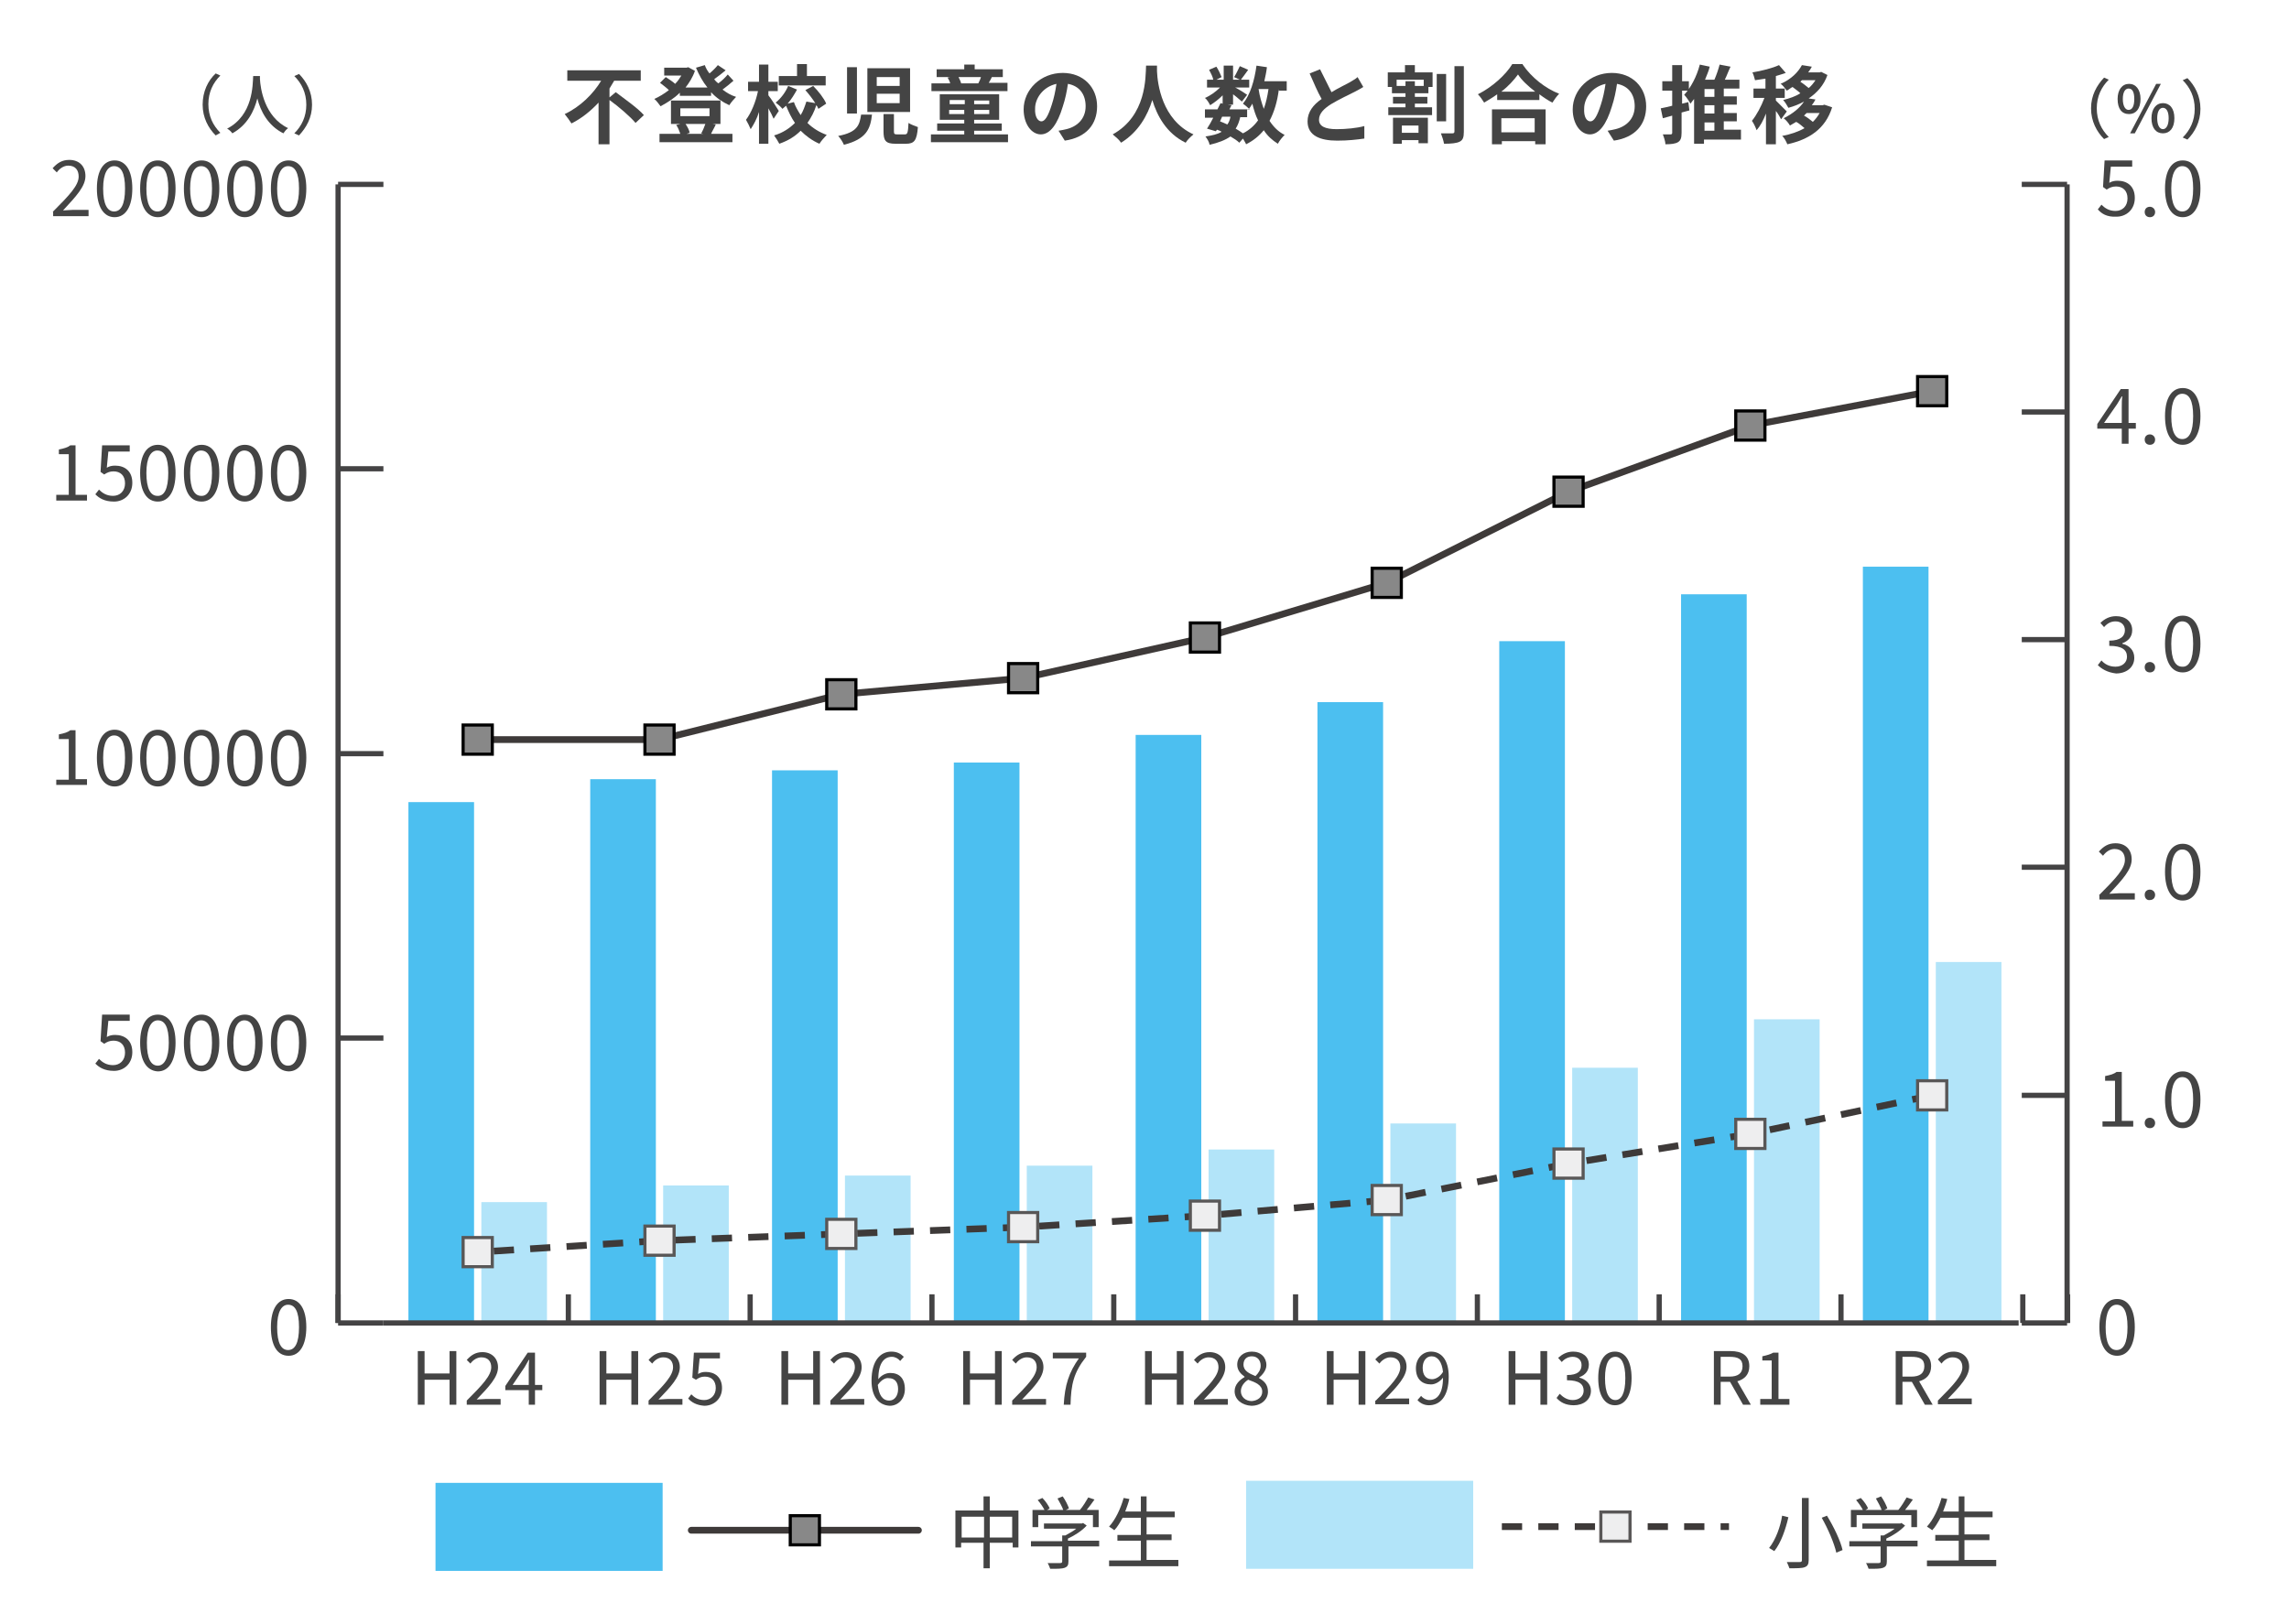 <?xml version="1.0" encoding="utf-8"?>
<!-- Generator: Adobe Illustrator 26.0.1, SVG Export Plug-In . SVG Version: 6.00 Build 0)  -->
<svg version="1.1" id="レイヤー_1" xmlns="http://www.w3.org/2000/svg" xmlns:xlink="http://www.w3.org/1999/xlink" x="0px"
	 y="0px" viewBox="0 0 439.4 311.8" style="enable-background:new 0 0 439.4 311.8;" xml:space="preserve">
<style type="text/css">
	.st0{fill:#444444;}
	.st1{fill-rule:evenodd;clip-rule:evenodd;fill:none;stroke:#444344;stroke-miterlimit:10;}
	.st2{fill:#B2E4F9;}
	.st3{fill:#4CBFF0;}
	.st4{fill-rule:evenodd;clip-rule:evenodd;fill:none;stroke:#3E3A39;stroke-width:1.3;stroke-linecap:round;stroke-miterlimit:10;}
	.st5{fill:none;stroke:#3E3A39;stroke-width:1.3;stroke-miterlimit:10;stroke-dasharray:3.888,3.11;}
	.st6{fill-rule:evenodd;clip-rule:evenodd;fill:#888888;stroke:#000000;stroke-width:0.6;stroke-miterlimit:10;}
	.st7{fill:#EEEEEF;stroke:#595757;stroke-width:0.6;stroke-miterlimit:10;}
	.st8{enable-background:new    ;}
</style>
<g>
	<g>
		<g>
			<path class="st0" d="M52,254.8c0-3.5,1.3-5.4,3.4-5.4c2.1,0,3.4,1.9,3.4,5.4c0,3.5-1.3,5.5-3.4,5.5C53.2,260.3,52,258.3,52,254.8
				z M57.4,254.8c0-3.1-0.8-4.3-2.1-4.3c-1.2,0-2.1,1.3-2.1,4.3c0,3.1,0.8,4.4,2.1,4.4C56.6,259.2,57.4,257.9,57.4,254.8z"/>
		</g>
		<g>
			<path class="st0" d="M18.3,204.2l0.7-0.9c0.6,0.6,1.4,1.2,2.7,1.2c1.3,0,2.3-0.9,2.3-2.4s-0.9-2.3-2.2-2.3
				c-0.7,0-1.2,0.2-1.8,0.6l-0.7-0.5l0.3-5.1h5.3v1.2h-4.1l-0.3,3.1c0.5-0.3,1-0.4,1.6-0.4c1.8,0,3.3,1,3.3,3.3s-1.7,3.6-3.5,3.6
				C20,205.6,19,204.9,18.3,204.2z"/>
			<path class="st0" d="M26.9,200.2c0-3.5,1.3-5.4,3.4-5.4c2.1,0,3.4,1.9,3.4,5.4c0,3.5-1.3,5.5-3.4,5.5
				C28.2,205.6,26.9,203.7,26.9,200.2z M32.4,200.2c0-3.1-0.8-4.3-2.1-4.3c-1.2,0-2.1,1.3-2.1,4.3c0,3.1,0.8,4.4,2.1,4.4
				C31.5,204.6,32.4,203.2,32.4,200.2z"/>
			<path class="st0" d="M35.3,200.2c0-3.5,1.3-5.4,3.4-5.4c2.1,0,3.4,1.9,3.4,5.4c0,3.5-1.3,5.5-3.4,5.5
				C36.5,205.6,35.3,203.7,35.3,200.2z M40.7,200.2c0-3.1-0.8-4.3-2.1-4.3c-1.2,0-2.1,1.3-2.1,4.3c0,3.1,0.8,4.4,2.1,4.4
				C39.9,204.6,40.7,203.2,40.7,200.2z"/>
			<path class="st0" d="M43.6,200.2c0-3.5,1.3-5.4,3.4-5.4c2.1,0,3.4,1.9,3.4,5.4c0,3.5-1.3,5.5-3.4,5.5
				C44.9,205.6,43.6,203.7,43.6,200.2z M49,200.2c0-3.1-0.8-4.3-2.1-4.3c-1.2,0-2.1,1.3-2.1,4.3c0,3.1,0.8,4.4,2.1,4.4
				C48.2,204.6,49,203.2,49,200.2z"/>
			<path class="st0" d="M52,200.2c0-3.5,1.3-5.4,3.4-5.4c2.1,0,3.4,1.9,3.4,5.4c0,3.5-1.3,5.5-3.4,5.5C53.2,205.6,52,203.7,52,200.2
				z M57.4,200.2c0-3.1-0.8-4.3-2.1-4.3c-1.2,0-2.1,1.3-2.1,4.3c0,3.1,0.8,4.4,2.1,4.4C56.6,204.6,57.4,203.2,57.4,200.2z"/>
		</g>
		<g>
			<path class="st0" d="M10.8,149.7h2.4v-7.8h-1.9V141c1-0.2,1.7-0.4,2.2-0.8h1v9.4h2.2v1.1h-5.9V149.7z"/>
			<path class="st0" d="M18.6,145.5c0-3.5,1.3-5.4,3.4-5.4c2.1,0,3.4,1.9,3.4,5.4c0,3.5-1.3,5.5-3.4,5.5
				C19.9,151,18.6,149,18.6,145.5z M24,145.5c0-3.1-0.8-4.3-2.1-4.3c-1.2,0-2.1,1.3-2.1,4.3s0.8,4.4,2.1,4.4
				C23.2,149.9,24,148.6,24,145.5z"/>
			<path class="st0" d="M26.9,145.5c0-3.5,1.3-5.4,3.4-5.4c2.1,0,3.4,1.9,3.4,5.4c0,3.5-1.3,5.5-3.4,5.5
				C28.2,151,26.9,149,26.9,145.5z M32.3,145.5c0-3.1-0.8-4.3-2.1-4.3c-1.2,0-2.1,1.3-2.1,4.3s0.8,4.4,2.1,4.4
				C31.5,149.9,32.3,148.6,32.3,145.5z"/>
			<path class="st0" d="M35.3,145.5c0-3.5,1.3-5.4,3.4-5.4c2.1,0,3.4,1.9,3.4,5.4c0,3.5-1.3,5.5-3.4,5.5
				C36.5,151,35.3,149,35.3,145.5z M40.7,145.5c0-3.1-0.8-4.3-2.1-4.3c-1.2,0-2.1,1.3-2.1,4.3s0.8,4.4,2.1,4.4
				C39.9,149.9,40.7,148.6,40.7,145.5z"/>
			<path class="st0" d="M43.6,145.5c0-3.5,1.3-5.4,3.4-5.4c2.1,0,3.4,1.9,3.4,5.4c0,3.5-1.3,5.5-3.4,5.5
				C44.9,151,43.6,149,43.6,145.5z M49,145.5c0-3.1-0.8-4.3-2.1-4.3c-1.2,0-2.1,1.3-2.1,4.3s0.8,4.4,2.1,4.4
				C48.2,149.9,49,148.6,49,145.5z"/>
			<path class="st0" d="M52,145.5c0-3.5,1.3-5.4,3.4-5.4c2.1,0,3.4,1.9,3.4,5.4c0,3.5-1.3,5.5-3.4,5.5C53.2,151,52,149,52,145.5z
				 M57.4,145.5c0-3.1-0.8-4.3-2.1-4.3c-1.2,0-2.1,1.3-2.1,4.3s0.8,4.4,2.1,4.4C56.6,149.9,57.4,148.6,57.4,145.5z"/>
		</g>
		<g>
			<path class="st0" d="M10.8,95h2.4v-7.8h-1.9v-0.9c1-0.2,1.7-0.4,2.2-0.8h1V95h2.2v1.1h-5.9V95z"/>
			<path class="st0" d="M18.3,94.9l0.7-0.9c0.6,0.6,1.4,1.2,2.7,1.2c1.3,0,2.3-0.9,2.3-2.4c0-1.5-0.9-2.3-2.2-2.3
				c-0.7,0-1.2,0.2-1.8,0.6l-0.7-0.5l0.3-5.1h5.3v1.2h-4.1l-0.3,3.1c0.5-0.3,1-0.4,1.6-0.4c1.8,0,3.3,1,3.3,3.3s-1.7,3.6-3.5,3.6
				C20,96.3,19,95.6,18.3,94.9z"/>
			<path class="st0" d="M26.9,90.8c0-3.5,1.3-5.4,3.4-5.4c2.1,0,3.4,1.9,3.4,5.4c0,3.5-1.3,5.5-3.4,5.5
				C28.2,96.3,26.9,94.4,26.9,90.8z M32.3,90.8c0-3.1-0.8-4.3-2.1-4.3c-1.2,0-2.1,1.3-2.1,4.3s0.8,4.4,2.1,4.4
				C31.5,95.3,32.3,93.9,32.3,90.8z"/>
			<path class="st0" d="M35.3,90.8c0-3.5,1.3-5.4,3.4-5.4c2.1,0,3.4,1.9,3.4,5.4c0,3.5-1.3,5.5-3.4,5.5
				C36.5,96.3,35.3,94.4,35.3,90.8z M40.7,90.8c0-3.1-0.8-4.3-2.1-4.3c-1.2,0-2.1,1.3-2.1,4.3s0.8,4.4,2.1,4.4
				C39.9,95.3,40.7,93.9,40.7,90.8z"/>
			<path class="st0" d="M43.6,90.8c0-3.5,1.3-5.4,3.4-5.4c2.1,0,3.4,1.9,3.4,5.4c0,3.5-1.3,5.5-3.4,5.5
				C44.9,96.3,43.6,94.4,43.6,90.8z M49,90.8c0-3.1-0.8-4.3-2.1-4.3c-1.2,0-2.1,1.3-2.1,4.3s0.8,4.4,2.1,4.4
				C48.2,95.3,49,93.9,49,90.8z"/>
			<path class="st0" d="M52,90.8c0-3.5,1.3-5.4,3.4-5.4c2.1,0,3.4,1.9,3.4,5.4c0,3.5-1.3,5.5-3.4,5.5C53.2,96.3,52,94.4,52,90.8z
				 M57.4,90.8c0-3.1-0.8-4.3-2.1-4.3c-1.2,0-2.1,1.3-2.1,4.3s0.8,4.4,2.1,4.4C56.6,95.3,57.4,93.9,57.4,90.8z"/>
		</g>
		<g>
			<path class="st0" d="M10.1,40.7c3.2-3.2,5-5.1,5-6.8c0-1.2-0.6-2.1-2-2.1c-0.9,0-1.7,0.6-2.2,1.3l-0.8-0.8c0.9-1,1.8-1.6,3.2-1.6
				c1.9,0,3.1,1.2,3.1,3.1c0,2-1.8,3.9-4.3,6.6c0.6,0,1.2-0.1,1.8-0.1H17v1.2h-6.8V40.7z"/>
			<path class="st0" d="M18.6,36.2c0-3.5,1.3-5.4,3.4-5.4c2.1,0,3.4,1.9,3.4,5.4c0,3.5-1.3,5.5-3.4,5.5
				C19.9,41.7,18.6,39.7,18.6,36.2z M24,36.2c0-3.1-0.8-4.3-2.1-4.3c-1.2,0-2.1,1.3-2.1,4.3s0.8,4.4,2.1,4.4
				C23.2,40.6,24,39.3,24,36.2z"/>
			<path class="st0" d="M26.9,36.2c0-3.5,1.3-5.4,3.4-5.4c2.1,0,3.4,1.9,3.4,5.4c0,3.5-1.3,5.5-3.4,5.5
				C28.2,41.7,26.9,39.7,26.9,36.2z M32.3,36.2c0-3.1-0.8-4.3-2.1-4.3c-1.2,0-2.1,1.3-2.1,4.3s0.8,4.4,2.1,4.4
				C31.5,40.6,32.3,39.3,32.3,36.2z"/>
			<path class="st0" d="M35.3,36.2c0-3.5,1.3-5.4,3.4-5.4c2.1,0,3.4,1.9,3.4,5.4c0,3.5-1.3,5.5-3.4,5.5
				C36.5,41.7,35.3,39.7,35.3,36.2z M40.7,36.2c0-3.1-0.8-4.3-2.1-4.3c-1.2,0-2.1,1.3-2.1,4.3s0.8,4.4,2.1,4.4
				C39.9,40.6,40.7,39.3,40.7,36.2z"/>
			<path class="st0" d="M43.6,36.2c0-3.5,1.3-5.4,3.4-5.4c2.1,0,3.4,1.9,3.4,5.4c0,3.5-1.3,5.5-3.4,5.5
				C44.9,41.7,43.6,39.7,43.6,36.2z M49,36.2c0-3.1-0.8-4.3-2.1-4.3c-1.2,0-2.1,1.3-2.1,4.3s0.8,4.4,2.1,4.4
				C48.2,40.6,49,39.3,49,36.2z"/>
			<path class="st0" d="M52,36.2c0-3.5,1.3-5.4,3.4-5.4c2.1,0,3.4,1.9,3.4,5.4c0,3.5-1.3,5.5-3.4,5.5C53.2,41.7,52,39.7,52,36.2z
				 M57.4,36.2c0-3.1-0.8-4.3-2.1-4.3c-1.2,0-2.1,1.3-2.1,4.3s0.8,4.4,2.1,4.4C56.6,40.6,57.4,39.3,57.4,36.2z"/>
		</g>
	</g>
	<line class="st1" x1="64.9" y1="254" x2="64.9" y2="35.4"/>
	<g>
		<g>
			<line class="st1" x1="64.9" y1="254" x2="73.6" y2="254"/>
			<line class="st1" x1="64.9" y1="199.3" x2="73.6" y2="199.3"/>
			<line class="st1" x1="64.9" y1="144.7" x2="73.6" y2="144.7"/>
			<line class="st1" x1="64.9" y1="90" x2="73.6" y2="90"/>
			<line class="st1" x1="64.9" y1="35.4" x2="73.6" y2="35.4"/>
		</g>
		<g>
		</g>
	</g>
</g>
<g>
	<g>
		<g>
			<path class="st0" d="M403,254.8c0-3.5,1.3-5.4,3.4-5.4s3.4,1.9,3.4,5.4c0,3.5-1.3,5.5-3.4,5.5S403,258.3,403,254.8z M408.4,254.8
				c0-3.1-0.8-4.3-2.1-4.3c-1.2,0-2.1,1.3-2.1,4.3c0,3.1,0.8,4.4,2.1,4.4C407.6,259.2,408.4,257.9,408.4,254.8z"/>
		</g>
		<g>
			<path class="st0" d="M403.6,215.3h2.4v-7.8h-1.9v-0.9c1-0.2,1.7-0.4,2.2-0.8h1v9.4h2.2v1.1h-5.9V215.3z"/>
			<path class="st0" d="M411.7,215.6c0-0.6,0.4-1,1-1c0.5,0,1,0.4,1,1c0,0.6-0.4,1-1,1C412.1,216.6,411.7,216.2,411.7,215.6z"/>
			<path class="st0" d="M415.6,211.1c0-3.5,1.3-5.4,3.4-5.4c2.1,0,3.4,1.9,3.4,5.4c0,3.5-1.3,5.5-3.4,5.5
				C416.9,216.6,415.6,214.6,415.6,211.1z M421,211.1c0-3.1-0.8-4.3-2.1-4.3c-1.2,0-2.1,1.3-2.1,4.3s0.8,4.4,2.1,4.4
				C420.2,215.5,421,214.2,421,211.1z"/>
		</g>
		<g>
			<path class="st0" d="M402.9,171.9c3.2-3.2,5-5.1,5-6.8c0-1.2-0.6-2.1-2-2.1c-0.9,0-1.7,0.6-2.2,1.3l-0.8-0.8
				c0.9-1,1.8-1.6,3.2-1.6c1.9,0,3.1,1.2,3.1,3.1c0,2-1.8,3.9-4.3,6.6c0.6,0,1.2-0.1,1.8-0.1h3.1v1.2h-6.8V171.9z"/>
			<path class="st0" d="M411.7,171.8c0-0.6,0.4-1,1-1c0.5,0,1,0.4,1,1c0,0.6-0.4,1-1,1C412.1,172.9,411.7,172.4,411.7,171.8z"/>
			<path class="st0" d="M415.6,167.4c0-3.5,1.3-5.4,3.4-5.4c2.1,0,3.4,1.9,3.4,5.4c0,3.5-1.3,5.5-3.4,5.5
				C416.9,172.9,415.6,170.9,415.6,167.4z M421,167.4c0-3.1-0.8-4.3-2.1-4.3c-1.2,0-2.1,1.3-2.1,4.3c0,3.1,0.8,4.4,2.1,4.4
				C420.2,171.8,421,170.4,421,167.4z"/>
		</g>
		<g>
			<path class="st0" d="M402.7,127.7l0.7-0.9c0.6,0.7,1.5,1.2,2.7,1.2c1.3,0,2.2-0.8,2.2-1.9c0-1.3-0.9-2.1-3.4-2.1v-1
				c2.2,0,3-0.9,3-2c0-1-0.7-1.7-1.8-1.7c-0.9,0-1.6,0.4-2.2,1.1l-0.7-0.8c0.8-0.8,1.8-1.3,3-1.3c1.8,0,3.1,1,3.1,2.7
				c0,1.3-0.8,2.1-1.9,2.5v0.1c1.3,0.3,2.3,1.2,2.3,2.7c0,1.9-1.6,3-3.5,3C404.5,129.1,403.4,128.4,402.7,127.7z"/>
			<path class="st0" d="M411.7,128.1c0-0.6,0.4-1,1-1c0.5,0,1,0.4,1,1c0,0.6-0.4,1-1,1C412.1,129.1,411.7,128.7,411.7,128.1z"/>
			<path class="st0" d="M415.6,123.6c0-3.5,1.3-5.4,3.4-5.4c2.1,0,3.4,1.9,3.4,5.4c0,3.5-1.3,5.5-3.4,5.5
				C416.9,129.1,415.6,127.2,415.6,123.6z M421,123.6c0-3.1-0.8-4.3-2.1-4.3c-1.2,0-2.1,1.3-2.1,4.3c0,3.1,0.8,4.4,2.1,4.4
				C420.2,128.1,421,126.7,421,123.6z"/>
		</g>
		<g>
			<path class="st0" d="M407.3,82.3h-4.7v-0.9l4.5-6.7h1.5v6.5h1.4v1.1h-1.4v2.9h-1.3V82.3z M407.3,81.2v-3.1c0-0.5,0-1.4,0.1-2
				h-0.1c-0.3,0.5-0.6,1-0.9,1.5l-2.5,3.6H407.3z"/>
			<path class="st0" d="M411.7,84.4c0-0.6,0.4-1,1-1c0.5,0,1,0.4,1,1c0,0.6-0.4,1-1,1C412.1,85.4,411.7,85,411.7,84.4z"/>
			<path class="st0" d="M415.6,79.9c0-3.5,1.3-5.4,3.4-5.4c2.1,0,3.4,1.9,3.4,5.4c0,3.5-1.3,5.5-3.4,5.5
				C416.9,85.4,415.6,83.4,415.6,79.9z M421,79.9c0-3.1-0.8-4.3-2.1-4.3c-1.2,0-2.1,1.3-2.1,4.3s0.8,4.4,2.1,4.4
				C420.2,84.3,421,83,421,79.9z"/>
		</g>
		<g>
			<path class="st0" d="M402.7,40.2l0.7-0.9c0.6,0.6,1.4,1.2,2.7,1.2c1.3,0,2.3-0.9,2.3-2.4c0-1.5-0.9-2.3-2.2-2.3
				c-0.7,0-1.2,0.2-1.8,0.6l-0.7-0.5l0.3-5.1h5.3v1.2h-4.1l-0.3,3.1c0.5-0.3,1-0.4,1.6-0.4c1.8,0,3.3,1,3.3,3.3s-1.7,3.6-3.5,3.6
				C404.4,41.7,403.4,41,402.7,40.2z"/>
			<path class="st0" d="M411.7,40.7c0-0.6,0.4-1,1-1c0.5,0,1,0.4,1,1c0,0.6-0.4,1-1,1C412.1,41.7,411.7,41.3,411.7,40.7z"/>
			<path class="st0" d="M415.6,36.2c0-3.5,1.3-5.4,3.4-5.4c2.1,0,3.4,1.9,3.4,5.4c0,3.5-1.3,5.5-3.4,5.5
				C416.9,41.7,415.6,39.7,415.6,36.2z M421,36.2c0-3.1-0.8-4.3-2.1-4.3c-1.2,0-2.1,1.3-2.1,4.3s0.8,4.4,2.1,4.4
				C420.2,40.6,421,39.3,421,36.2z"/>
		</g>
	</g>
	<line class="st1" x1="396.8" y1="254" x2="396.8" y2="35.4"/>
	<g>
		<g>
			<line class="st1" x1="396.8" y1="254" x2="388.1" y2="254"/>
			<line class="st1" x1="396.8" y1="210.3" x2="388.1" y2="210.3"/>
			<line class="st1" x1="396.8" y1="166.5" x2="388.1" y2="166.5"/>
			<line class="st1" x1="396.8" y1="122.8" x2="388.1" y2="122.8"/>
			<line class="st1" x1="396.8" y1="79.1" x2="388.1" y2="79.1"/>
			<line class="st1" x1="396.8" y1="35.4" x2="388.1" y2="35.4"/>
		</g>
		<g>
		</g>
	</g>
</g>
<g>
	<g>
		<rect x="239.2" y="284.3" class="st2" width="43.6" height="16.9"/>
		<g>
			<rect x="92.4" y="230.8" class="st2" width="12.6" height="23.2"/>
			<rect x="127.3" y="227.6" class="st2" width="12.6" height="26.4"/>
			<rect x="162.2" y="225.7" class="st2" width="12.6" height="28.3"/>
			<rect x="197.1" y="223.8" class="st2" width="12.6" height="30.2"/>
			<rect x="232" y="220.7" class="st2" width="12.6" height="33.3"/>
			<rect x="266.9" y="215.7" class="st2" width="12.6" height="38.3"/>
			<rect x="301.8" y="205" class="st2" width="12.6" height="49"/>
			<rect x="336.7" y="195.7" class="st2" width="12.6" height="58.3"/>
			<rect x="371.6" y="184.7" class="st2" width="12.6" height="69.2"/>
		</g>
	</g>
	<g>
		<rect x="83.6" y="284.7" class="st3" width="43.6" height="16.9"/>
		<g>
			<rect x="78.4" y="154" class="st3" width="12.6" height="100"/>
			<rect x="113.3" y="149.6" class="st3" width="12.6" height="104.3"/>
			<rect x="148.2" y="147.9" class="st3" width="12.6" height="106.1"/>
			<rect x="183.1" y="146.4" class="st3" width="12.6" height="107.6"/>
			<rect x="218" y="141.1" class="st3" width="12.6" height="112.8"/>
			<rect x="252.9" y="134.8" class="st3" width="12.6" height="119.1"/>
			<rect x="287.8" y="123.1" class="st3" width="12.6" height="130.8"/>
			<rect x="322.7" y="114.1" class="st3" width="12.6" height="139.8"/>
			<rect x="357.6" y="108.8" class="st3" width="12.6" height="145.1"/>
		</g>
	</g>
	<g>
		<line class="st4" x1="132.7" y1="293.8" x2="176.3" y2="293.8"/>
		<g>
			<line class="st4" x1="126.6" y1="142" x2="91.7" y2="142"/>
			<line class="st4" x1="161.5" y1="133.3" x2="126.6" y2="142"/>
			<line class="st4" x1="196.4" y1="130.2" x2="161.5" y2="133.3"/>
			<line class="st4" x1="231.3" y1="122.4" x2="196.4" y2="130.2"/>
			<line class="st4" x1="266.2" y1="111.9" x2="231.3" y2="122.4"/>
			<line class="st4" x1="301.1" y1="94.4" x2="266.2" y2="111.9"/>
			<line class="st4" x1="336" y1="81.7" x2="301.1" y2="94.4"/>
			<line class="st4" x1="370.9" y1="75.1" x2="336" y2="81.7"/>
		</g>
	</g>
	<g>
		<line class="st5" x1="288.3" y1="293.1" x2="331.9" y2="293.1"/>
		<g>
			<line class="st5" x1="126.6" y1="238.2" x2="91.7" y2="240.4"/>
			<line class="st5" x1="161.5" y1="236.9" x2="126.6" y2="238.2"/>
			<line class="st5" x1="196.4" y1="235.6" x2="161.5" y2="236.9"/>
			<line class="st5" x1="231.3" y1="233.4" x2="196.4" y2="235.6"/>
			<line class="st5" x1="266.2" y1="230.4" x2="231.3" y2="233.4"/>
			<line class="st5" x1="301.1" y1="223.4" x2="266.2" y2="230.4"/>
			<line class="st5" x1="336" y1="217.7" x2="301.1" y2="223.4"/>
			<line class="st5" x1="370.9" y1="210.3" x2="336" y2="217.7"/>
		</g>
	</g>
</g>
<g>
	<g>
	</g>
	<g>
		<rect x="151.7" y="291" class="st6" width="5.6" height="5.6"/>
		<g>
			<rect x="88.9" y="139.2" class="st6" width="5.6" height="5.6"/>
			<rect x="123.8" y="139.2" class="st6" width="5.6" height="5.6"/>
			<rect x="158.7" y="130.5" class="st6" width="5.6" height="5.6"/>
			<rect x="193.6" y="127.4" class="st6" width="5.6" height="5.6"/>
			<rect x="228.5" y="119.6" class="st6" width="5.6" height="5.6"/>
			<rect x="263.4" y="109.1" class="st6" width="5.6" height="5.6"/>
			<rect x="298.3" y="91.6" class="st6" width="5.6" height="5.6"/>
			<rect x="333.2" y="78.9" class="st6" width="5.6" height="5.6"/>
			<rect x="368.1" y="72.3" class="st6" width="5.6" height="5.6"/>
		</g>
	</g>
	<g>
	</g>
	<g>
		<rect x="307.3" y="290.3" class="st7" width="5.6" height="5.6"/>
		<g>
			<rect x="88.9" y="237.6" class="st7" width="5.6" height="5.6"/>
			<rect x="123.8" y="235.4" class="st7" width="5.6" height="5.6"/>
			<rect x="158.7" y="234.1" class="st7" width="5.6" height="5.6"/>
			<rect x="193.6" y="232.8" class="st7" width="5.6" height="5.6"/>
			<rect x="228.5" y="230.6" class="st7" width="5.6" height="5.6"/>
			<rect x="263.4" y="227.6" class="st7" width="5.6" height="5.6"/>
			<rect x="298.3" y="220.6" class="st7" width="5.6" height="5.6"/>
			<rect x="333.2" y="214.9" class="st7" width="5.6" height="5.6"/>
			<rect x="368.1" y="207.5" class="st7" width="5.6" height="5.6"/>
		</g>
	</g>
</g>
<g>
	<g>
	</g>
	<g>
		<path class="st0" d="M343.3,291.3c-0.5,2.2-1.4,4.9-2.7,6.5c-0.3-0.2-0.8-0.5-1-0.6c1.3-1.6,2.2-4.2,2.5-6.2L343.3,291.3z
			 M347.2,287.6v11.9c0,0.8-0.2,1.2-0.8,1.4c-0.5,0.2-1.5,0.2-2.9,0.2c-0.1-0.3-0.3-0.8-0.5-1.2c1.1,0,2.2,0,2.5,0
			c0.3,0,0.4-0.1,0.4-0.4v-11.9H347.2z M350.7,291c1.3,2.1,2.6,4.8,3,6.6l-1.2,0.5c-0.4-1.8-1.6-4.6-2.8-6.7L350.7,291z"/>
		<path class="st0" d="M368.2,296.9h-6v2.9c0,0.7-0.2,1-0.7,1.2s-1.4,0.2-2.8,0.2c-0.1-0.3-0.3-0.8-0.5-1.1c1.1,0,2.2,0,2.4,0
			c0.3,0,0.4-0.1,0.4-0.3v-2.9h-6v-1h6v-1.1h0.6c0.7-0.4,1.5-0.8,2.1-1.3h-6.2v-1h7.3l0.2-0.1l0.7,0.5c-0.9,1-2.3,1.9-3.6,2.5v0.4h6
			V296.9z M356.4,293.2h-1.1v-3.3h2.3c-0.3-0.6-0.8-1.3-1.3-1.9l0.9-0.4c0.6,0.6,1.2,1.5,1.4,2l-0.5,0.3h3.1
			c-0.2-0.6-0.7-1.5-1.1-2.2l1-0.4c0.5,0.7,1,1.7,1.2,2.3l-0.6,0.3h2.7c0.6-0.7,1.2-1.7,1.6-2.4l1.2,0.4c-0.5,0.7-1,1.4-1.5,2h2.3
			v3.3h-1.1v-2.3h-10.5V293.2z"/>
		<path class="st0" d="M383.2,299.6v1.1h-13.3v-1.1h6.1v-3.8h-4.5v-1.1h4.5v-3.3h-3.5c-0.5,0.9-1,1.8-1.6,2.4
			c-0.2-0.2-0.7-0.5-1-0.7c1.2-1.3,2.2-3.4,2.8-5.5l1.1,0.2c-0.2,0.8-0.5,1.6-0.8,2.4h3v-2.9h1.1v2.9h5.4v1.1h-5.4v3.3h4.8v1.1h-4.8
			v3.8H383.2z"/>
	</g>
	<g>
		<path class="st0" d="M195.5,290.1v7h-1.1v-0.9H190v4.9h-1.2v-4.9h-4.3v0.9h-1.1v-7.1h5.4v-2.7h1.2v2.7H195.5z M188.9,295.2v-4
			h-4.3v4H188.9z M194.3,295.2v-4H190v4H194.3z"/>
		<path class="st0" d="M211.1,296.9h-6v2.9c0,0.7-0.2,1-0.7,1.2s-1.4,0.2-2.8,0.2c-0.1-0.3-0.3-0.8-0.5-1.1c1.1,0,2.2,0,2.4,0
			c0.3,0,0.4-0.1,0.4-0.3v-2.9h-6v-1h6v-1.1h0.6c0.7-0.4,1.5-0.8,2.1-1.3h-6.2v-1h7.3l0.2-0.1l0.7,0.5c-0.9,1-2.3,1.9-3.6,2.5v0.4h6
			V296.9z M199.3,293.2h-1.1v-3.3h2.3c-0.3-0.6-0.8-1.3-1.3-1.9l0.9-0.4c0.6,0.6,1.2,1.5,1.4,2l-0.5,0.3h3.1
			c-0.2-0.6-0.7-1.5-1.1-2.2l1-0.4c0.5,0.7,1,1.7,1.2,2.3l-0.6,0.3h2.7c0.6-0.7,1.2-1.7,1.6-2.4l1.2,0.4c-0.5,0.7-1,1.4-1.5,2h2.3
			v3.3h-1.1v-2.3h-10.5V293.2z"/>
		<path class="st0" d="M226.2,299.6v1.1h-13.3v-1.1h6.1v-3.8h-4.5v-1.1h4.5v-3.3h-3.5c-0.5,0.9-1,1.8-1.6,2.4
			c-0.2-0.2-0.7-0.5-1-0.7c1.2-1.3,2.2-3.4,2.8-5.5l1.1,0.2c-0.2,0.8-0.5,1.6-0.8,2.4h3v-2.9h1.1v2.9h5.4v1.1h-5.4v3.3h4.8v1.1h-4.8
			v3.8H226.2z"/>
	</g>
</g>
<g>
	<g>
		<path class="st0" d="M363.9,259.4h3.2c2.1,0,3.6,0.8,3.6,2.9c0,1.6-0.9,2.5-2.3,2.9l2.6,4.5h-1.5l-2.5-4.4h-1.8v4.4h-1.3V259.4z
			 M366.9,264.3c1.6,0,2.5-0.6,2.5-2c0-1.4-0.9-1.8-2.5-1.8h-1.7v3.8H366.9z"/>
		<path class="st0" d="M372,268.9c3-3,4.7-4.8,4.7-6.4c0-1.1-0.6-1.9-1.9-1.9c-0.8,0-1.6,0.5-2.1,1.2L372,261c0.8-0.9,1.7-1.5,3-1.5
			c1.8,0,3,1.2,3,2.9c0,1.9-1.7,3.7-4.1,6.2c0.5,0,1.1-0.1,1.7-0.1h2.9v1.1H372V268.9z"/>
	</g>
	<g>
		<path class="st0" d="M329,259.4h3.2c2.1,0,3.6,0.8,3.6,2.9c0,1.6-0.9,2.5-2.3,2.9l2.6,4.5h-1.5l-2.5-4.4h-1.8v4.4H329V259.4z
			 M332,264.3c1.6,0,2.5-0.6,2.5-2c0-1.4-0.9-1.8-2.5-1.8h-1.7v3.8H332z"/>
		<path class="st0" d="M337.8,268.6h2.3v-7.4h-1.8v-0.8c0.9-0.2,1.6-0.4,2.1-0.7h1v8.9h2.1v1.1h-5.6V268.6z"/>
	</g>
	<g>
		<path class="st0" d="M289.6,259.4h1.3v4.3h4.8v-4.3h1.3v10.3h-1.3v-4.8h-4.8v4.8h-1.3V259.4z"/>
		<path class="st0" d="M298.8,268.4l0.6-0.8c0.6,0.6,1.4,1.2,2.5,1.2c1.2,0,2.1-0.7,2.1-1.8c0-1.2-0.8-2-3.2-2v-1
			c2.1,0,2.8-0.8,2.8-1.9c0-1-0.7-1.6-1.7-1.6c-0.8,0-1.6,0.4-2.1,1l-0.7-0.8c0.8-0.7,1.7-1.2,2.9-1.2c1.7,0,3,0.9,3,2.5
			c0,1.2-0.7,2-1.8,2.4v0.1c1.2,0.3,2.2,1.2,2.2,2.5c0,1.8-1.5,2.8-3.3,2.8C300.5,269.8,299.5,269.2,298.8,268.4z"/>
		<path class="st0" d="M306.8,264.6c0-3.3,1.2-5.1,3.2-5.1c2,0,3.2,1.8,3.2,5.1c0,3.3-1.2,5.2-3.2,5.2
			C308.1,269.8,306.8,268,306.8,264.6z M312,264.6c0-2.9-0.8-4.1-1.9-4.1c-1.2,0-2,1.2-2,4.1c0,2.9,0.8,4.2,2,4.2
			C311.2,268.8,312,267.6,312,264.6z"/>
	</g>
	<g>
		<path class="st0" d="M254.7,259.4h1.3v4.3h4.8v-4.3h1.3v10.3h-1.3v-4.8H256v4.8h-1.3V259.4z"/>
		<path class="st0" d="M264.1,268.9c3-3,4.7-4.8,4.7-6.4c0-1.1-0.6-1.9-1.9-1.9c-0.8,0-1.6,0.5-2.1,1.2L264,261
			c0.8-0.9,1.7-1.5,3-1.5c1.8,0,3,1.2,3,2.9c0,1.9-1.7,3.7-4.1,6.2c0.5,0,1.1-0.1,1.7-0.1h2.9v1.1h-6.5V268.9z"/>
		<path class="st0" d="M272.1,268.8l0.7-0.8c0.4,0.5,1,0.8,1.6,0.8c1.4,0,2.6-1.1,2.6-4.3c-0.6,0.8-1.5,1.3-2.3,1.3
			c-1.7,0-2.9-1-2.9-3.1c0-1.9,1.3-3.2,2.9-3.2c2,0,3.4,1.6,3.4,4.8c0,4-1.8,5.5-3.8,5.5C273.4,269.8,272.6,269.4,272.1,268.8z
			 M274.9,264.8c0.6,0,1.5-0.4,2.1-1.4c-0.2-1.9-1-3-2.2-3c-1,0-1.7,0.9-1.7,2.2C273.1,264,273.7,264.8,274.9,264.8z"/>
	</g>
	<g>
		<path class="st0" d="M219.8,259.4h1.3v4.3h4.8v-4.3h1.3v10.3h-1.3v-4.8h-4.8v4.8h-1.3V259.4z"/>
		<path class="st0" d="M229.2,268.9c3-3,4.7-4.8,4.7-6.4c0-1.1-0.6-1.9-1.9-1.9c-0.8,0-1.6,0.5-2.1,1.2l-0.7-0.7
			c0.8-0.9,1.7-1.5,3-1.5c1.8,0,3,1.2,3,2.9c0,1.9-1.7,3.7-4.1,6.2c0.5,0,1.1-0.1,1.7-0.1h2.9v1.1h-6.5V268.9z"/>
		<path class="st0" d="M237,267.1c0-1.3,1-2.2,1.9-2.7v-0.1c-0.7-0.5-1.4-1.2-1.4-2.3c0-1.5,1.2-2.5,2.8-2.5c1.7,0,2.8,1.1,2.8,2.6
			c0,1-0.8,1.9-1.4,2.4v0.1c0.9,0.5,1.7,1.2,1.7,2.6c0,1.5-1.3,2.7-3.2,2.7C238.4,269.8,237,268.7,237,267.1z M242.3,267.2
			c0-1.3-1.3-1.8-2.7-2.3c-0.8,0.5-1.4,1.3-1.4,2.2c0,1.1,0.9,1.9,2.1,1.9C241.5,268.9,242.3,268.2,242.3,267.2z M242,262.2
			c0-1-0.6-1.8-1.7-1.8c-1,0-1.6,0.6-1.6,1.6c0,1.2,1.1,1.7,2.3,2.2C241.6,263.6,242,263,242,262.2z"/>
	</g>
	<g>
		<path class="st0" d="M184.9,259.4h1.3v4.3h4.8v-4.3h1.3v10.3H191v-4.8h-4.8v4.8h-1.3V259.4z"/>
		<path class="st0" d="M194.3,268.9c3-3,4.7-4.8,4.7-6.4c0-1.1-0.6-1.9-1.9-1.9c-0.8,0-1.6,0.5-2.1,1.2l-0.7-0.7
			c0.8-0.9,1.7-1.5,3-1.5c1.8,0,3,1.2,3,2.9c0,1.9-1.7,3.7-4.1,6.2c0.5,0,1.1-0.1,1.7-0.1h2.9v1.1h-6.5V268.9z"/>
		<path class="st0" d="M207.1,260.8h-5v-1.1h6.4v0.8c-2.4,3-2.9,5.3-3,9.2h-1.3C204.4,265.9,205.2,263.5,207.1,260.8z"/>
	</g>
	<g>
		<path class="st0" d="M150,259.4h1.3v4.3h4.8v-4.3h1.3v10.3h-1.3v-4.8h-4.8v4.8H150V259.4z"/>
		<path class="st0" d="M159.4,268.9c3-3,4.7-4.8,4.7-6.4c0-1.1-0.6-1.9-1.9-1.9c-0.8,0-1.6,0.5-2.1,1.2l-0.7-0.7
			c0.8-0.9,1.7-1.5,3-1.5c1.8,0,3,1.2,3,2.9c0,1.9-1.7,3.7-4.1,6.2c0.5,0,1.1-0.1,1.7-0.1h2.9v1.1h-6.5V268.9z"/>
		<path class="st0" d="M167.3,265.1c0-4,1.8-5.6,3.8-5.6c1.1,0,1.8,0.4,2.4,1l-0.7,0.8c-0.4-0.5-1-0.8-1.6-0.8
			c-1.4,0-2.6,1.1-2.6,4.3c0.6-0.8,1.5-1.2,2.3-1.2c1.7,0,2.8,1,2.8,3.1c0,1.9-1.3,3.2-2.9,3.2C168.8,269.8,167.3,268.3,167.3,265.1
			z M168.5,265.9c0.2,1.9,0.9,3,2.2,3c1,0,1.7-0.9,1.7-2.2c0-1.3-0.6-2.1-1.8-2.1C170,264.5,169.2,264.9,168.5,265.9z"/>
	</g>
	<g>
		<path class="st0" d="M115.1,259.4h1.3v4.3h4.8v-4.3h1.3v10.3h-1.3v-4.8h-4.8v4.8h-1.3V259.4z"/>
		<path class="st0" d="M124.5,268.9c3-3,4.7-4.8,4.7-6.4c0-1.1-0.6-1.9-1.9-1.9c-0.8,0-1.6,0.5-2.1,1.2l-0.7-0.7
			c0.8-0.9,1.7-1.5,3-1.5c1.8,0,3,1.2,3,2.9c0,1.9-1.7,3.7-4.1,6.2c0.5,0,1.1-0.1,1.7-0.1h2.9v1.1h-6.5V268.9z"/>
		<path class="st0" d="M132.1,268.5l0.6-0.8c0.6,0.6,1.3,1.1,2.5,1.1c1.2,0,2.2-0.9,2.2-2.3s-0.8-2.2-2.1-2.2
			c-0.7,0-1.1,0.2-1.7,0.6l-0.7-0.4l0.3-4.8h5v1.1h-3.9l-0.3,3c0.5-0.3,0.9-0.4,1.5-0.4c1.7,0,3.1,1,3.1,3.1s-1.6,3.4-3.4,3.4
			C133.7,269.8,132.7,269.2,132.1,268.5z"/>
	</g>
	<g>
		<path class="st0" d="M80.2,259.4h1.3v4.3h4.8v-4.3h1.3v10.3h-1.3v-4.8h-4.8v4.8h-1.3V259.4z"/>
		<path class="st0" d="M89.6,268.9c3-3,4.7-4.8,4.7-6.4c0-1.1-0.6-1.9-1.9-1.9c-0.8,0-1.6,0.5-2.1,1.2l-0.7-0.7
			c0.8-0.9,1.7-1.5,3-1.5c1.8,0,3,1.2,3,2.9c0,1.9-1.7,3.7-4.1,6.2c0.5,0,1.1-0.1,1.7-0.1h2.9v1.1h-6.5V268.9z"/>
		<path class="st0" d="M101.5,266.9H97v-0.8l4.3-6.4h1.4v6.2h1.4v1h-1.4v2.8h-1.2V266.9z M101.5,265.9V263c0-0.5,0-1.4,0.1-1.9h-0.1
			c-0.3,0.5-0.5,0.9-0.8,1.4l-2.3,3.4H101.5z"/>
	</g>
</g>
<g>
	<line class="st1" x1="73.6" y1="254" x2="387.5" y2="254"/>
	<g>
		<g>
			<line class="st1" x1="64.9" y1="254" x2="64.9" y2="248.5"/>
			<line class="st1" x1="109.1" y1="254" x2="109.1" y2="248.5"/>
			<line class="st1" x1="144" y1="254" x2="144" y2="248.5"/>
			<line class="st1" x1="178.9" y1="254" x2="178.9" y2="248.5"/>
			<line class="st1" x1="213.8" y1="254" x2="213.8" y2="248.5"/>
			<line class="st1" x1="248.7" y1="254" x2="248.7" y2="248.5"/>
			<line class="st1" x1="283.6" y1="254" x2="283.6" y2="248.5"/>
			<line class="st1" x1="318.5" y1="254" x2="318.5" y2="248.5"/>
			<line class="st1" x1="353.4" y1="254" x2="353.4" y2="248.5"/>
			<line class="st1" x1="396.9" y1="254" x2="396.9" y2="248.5"/>
			<line class="st1" x1="388.3" y1="254" x2="388.3" y2="248.5"/>
		</g>
		<g>
		</g>
	</g>
</g>
<g>
	<path class="st0" d="M118.2,17.7c1.7,1.3,4.3,3.1,5.4,4.4l-1.6,1.5c-1-1.2-3.2-3.1-5-4.4v8.5h-2.1v-8c-1.5,1.6-3.2,3-5.2,4
		c-0.3-0.5-0.9-1.3-1.3-1.8c3-1.4,5.5-3.9,7-6.4h-6.5v-2H123v2h-5.1c-0.3,0.5-0.6,1-0.9,1.5v1.7L118.2,17.7z"/>
	<path class="st0" d="M140.8,15.5c-0.7,0.6-1.4,1.2-2.1,1.7c0.8,0.6,1.6,1.1,2.6,1.4c-0.4,0.4-1,1.1-1.3,1.6
		c-1.3-0.6-2.5-1.4-3.5-2.5v0.7h-6v-0.6c-1.1,1.1-2.4,1.9-3.7,2.6c-0.3-0.4-0.8-1.1-1.2-1.4c0.9-0.4,1.9-1,2.8-1.7
		c-0.5-0.5-1.2-1-1.7-1.4l1.1-1.1c0.6,0.4,1.4,0.9,1.8,1.3c0.5-0.5,0.9-1.1,1.2-1.6h-3.3V13h4.3l0.3-0.1l1.3,0.7
		c-0.4,1.2-1.1,2.3-1.8,3.2h4.2c-0.9-1.1-1.6-2.4-2.2-3.8l1.7-0.5c0.2,0.6,0.5,1.1,0.9,1.6c0.6-0.5,1.2-1.1,1.6-1.6l1.5,1
		c-0.7,0.6-1.5,1.2-2.2,1.7c0.2,0.3,0.5,0.6,0.8,0.8c0.7-0.5,1.4-1.2,1.8-1.7L140.8,15.5z M137.4,23.9c-0.3,0.7-0.7,1.3-0.9,1.8h4.1
		v1.6h-14v-1.6h4c-0.2-0.5-0.4-1.2-0.8-1.7l0.8-0.2h-1.8v-4.5h9.5v4.5h-1.5L137.4,23.9z M130.6,22.3h5.6v-1.5h-5.6V22.3z
		 M131.6,23.8c0.4,0.6,0.7,1.2,0.8,1.7l-0.6,0.2h3.2l-0.4-0.1c0.3-0.5,0.6-1.2,0.8-1.8H131.6z"/>
	<path class="st0" d="M148.5,22.8c-0.2-0.5-0.6-1.3-1-2v6.8h-1.8v-6.1c-0.4,1.3-1,2.4-1.6,3.3c-0.2-0.5-0.6-1.3-0.9-1.8
		c1-1.3,1.9-3.5,2.3-5.5h-1.9v-1.8h2.1v-3.3h1.8v3.3h1.8v1.8h-1.8v0.8c0.5,0.6,1.7,2.5,2,3L148.5,22.8z M157.1,20.9
		c-0.1-0.2-0.2-0.5-0.4-0.7c-0.4,1.3-1,2.4-1.7,3.4c1,1,2.3,1.8,3.7,2.3c-0.4,0.4-1.1,1.2-1.4,1.7c-1.4-0.6-2.6-1.5-3.6-2.5
		c-1.1,1.1-2.4,1.9-4.1,2.5c-0.2-0.4-0.7-1.2-1-1.6c1.7-0.5,3-1.4,4-2.4c-0.7-1-1.2-2.1-1.7-3.3c-0.2,0.2-0.5,0.4-0.7,0.6
		c-0.3-0.4-0.9-0.9-1.3-1.2c1-0.8,1.9-2,2.4-3.2l1.7,0.7c-0.5,0.9-1.1,1.9-1.8,2.7l1.2-0.3c0.3,0.9,0.8,1.7,1.3,2.5
		c0.5-0.8,0.8-1.7,1.1-2.6l1.7,0.3c-0.5-0.8-1.2-1.7-1.9-2.5l1.5-0.8c1,1,2.1,2.4,2.5,3.4L157.1,20.9z M158.5,16.4h-9v-1.8h3.5v-2.3
		h1.9v2.3h3.6V16.4z"/>
	<path class="st0" d="M167.4,21.9c-0.3,2.9-1.1,4.8-5.4,5.9c-0.2-0.5-0.7-1.3-1.1-1.7c3.7-0.7,4.1-2.1,4.4-4.1H167.4z M164.5,12.9
		v8.9h-1.9v-8.9H164.5z M174.7,13.1v8.4h-8.2v-8.4H174.7z M168.3,16.5h4.4v-1.7h-4.4V16.5z M168.3,19.8h4.4V18h-4.4V19.8z
		 M171.6,21.9v3.3c0,0.5,0.1,0.6,0.6,0.6h1.5c0.5,0,0.6-0.3,0.7-2.2c0.4,0.3,1.3,0.6,1.8,0.8c-0.2,2.6-0.7,3.2-2.3,3.2h-2
		c-1.9,0-2.3-0.6-2.3-2.4v-3.3H171.6z"/>
	<path class="st0" d="M193.5,25.8v1.5h-14.8v-1.5h6.4v-0.7h-5.2v-1.4h5.2V23h-4.7v-4.9h11.4V23H187v0.7h5.3v1.4H187v0.7H193.5z
		 M193.5,17.5h-14.7V16h3.6c-0.1-0.4-0.3-0.8-0.5-1.1l0.5-0.1h-2.6v-1.5h5.3v-0.9h2v0.9h5.4v1.5h-2.3l0.2,0
		c-0.2,0.4-0.4,0.8-0.6,1.1h3.6V17.5z M182.3,20h2.9v-0.8h-2.9V20z M185.1,21.9v-0.8h-2.9v0.8H185.1z M184,14.8
		c0.2,0.4,0.4,0.8,0.5,1.2h3.3c0.2-0.4,0.4-0.8,0.5-1.2H184z M190,19.3H187V20h2.9V19.3z M190,21.1H187v0.8h2.9V21.1z"/>
	<path class="st0" d="M204.4,27l-1.2-1.9c0.6-0.1,1.1-0.2,1.5-0.3c2.1-0.5,3.7-2,3.7-4.4c0-2.3-1.2-3.9-3.4-4.3
		c-0.2,1.4-0.5,2.9-1,4.4c-1,3.3-2.4,5.3-4.2,5.3c-1.8,0-3.3-2-3.3-4.8c0-3.8,3.3-7,7.5-7c4,0,6.6,2.8,6.6,6.4
		C210.6,23.9,208.5,26.4,204.4,27z M199.9,23.3c0.7,0,1.3-1,2-3.2c0.4-1.2,0.7-2.6,0.9-4c-2.7,0.6-4.1,2.9-4.1,4.7
		C198.6,22.5,199.3,23.3,199.9,23.3z"/>
	<path class="st0" d="M222.1,12.8c0,0.3,0,0.6,0,0.9c0.1,2.3,0.9,9.3,7,12.1c-0.6,0.5-1.2,1.1-1.5,1.6c-3.7-1.8-5.5-5.2-6.4-8.2
		c-0.9,2.9-2.6,6.1-6,8.2c-0.3-0.5-1-1.1-1.6-1.6c6.5-3.6,6.3-11,6.4-13.2H222.1z"/>
	<path class="st0" d="M245.5,17.1c-0.3,2.4-0.9,4.4-1.8,6.1c0.8,1.2,1.7,2.1,2.9,2.7c-0.4,0.4-1,1.1-1.3,1.7c-1.1-0.7-2-1.5-2.7-2.6
		c-0.9,1.1-2,2-3.4,2.7c-0.1-0.3-0.4-0.7-0.6-1.1l-0.7,0.8c-0.4-0.4-1-0.8-1.7-1.2c-1,0.7-2.3,1.2-4,1.6c-0.1-0.6-0.5-1.2-0.8-1.6
		c1.3-0.2,2.3-0.4,3.1-0.9c-0.3-0.2-0.6-0.3-0.9-0.4l-0.2,0.3l-1.7-0.5c0.4-0.6,0.8-1.3,1.2-2.1h-1.6v-1.6h2.4
		c0.2-0.4,0.4-0.8,0.6-1.2l0.4,0.1v-1.6c-0.8,0.8-1.6,1.4-2.4,1.9c-0.2-0.4-0.6-1.1-1-1.4c1-0.4,2.1-1.2,2.9-2h-2.5v-1.5h1.2
		c-0.1-0.6-0.5-1.3-0.8-1.9l1.4-0.6c0.4,0.6,0.8,1.5,1,2l-1,0.5h1.4v-2.7h1.8v2.7h1.3l-1.1-0.5c0.4-0.6,0.8-1.5,1.1-2.1l1.6,0.7
		c-0.5,0.7-1,1.4-1.4,1.9h1.6v1.5h-2.7c0.8,0.4,1.9,1.1,2.3,1.4l-1,1.3c-0.4-0.3-1-0.9-1.7-1.4v2h-1l0.7,0.1l-0.4,0.8h3.9
		c-0.4-0.4-1-0.9-1.3-1.1c1.4-1.7,2.2-4.4,2.6-7.3l2,0.3c-0.1,0.9-0.3,1.8-0.5,2.7h4.3v1.8H245.5z M234.2,23.3
		c0.5,0.2,1,0.4,1.4,0.6c0.3-0.4,0.5-0.9,0.6-1.5h-1.6L234.2,23.3z M238.1,22.4c-0.2,0.9-0.5,1.7-0.9,2.3c0.5,0.3,1,0.6,1.4,0.9
		c1.2-0.6,2.2-1.5,2.9-2.5c-0.5-1-0.8-2-1.1-3.2c-0.2,0.4-0.5,0.8-0.8,1.2c-0.1-0.1-0.1-0.1-0.2-0.2v1.6H238.1z M241.6,17.1
		c0.2,1.4,0.6,2.7,1,3.8c0.4-1.1,0.7-2.4,0.9-3.8H241.6z"/>
	<path class="st0" d="M255.6,17.7c1.3-0.8,2.8-1.5,3.5-1.9c0.6-0.4,1.1-0.6,1.5-1l1.1,1.9c-0.5,0.3-1,0.6-1.6,0.9
		c-1,0.5-3.1,1.5-4.6,2.4c-1.4,0.9-2.3,1.8-2.3,3c0,1.2,1.1,1.8,3.4,1.8c1.7,0,3.9-0.2,5.3-0.6l0,2.4c-1.4,0.2-3.1,0.4-5.2,0.4
		c-3.2,0-5.7-0.9-5.7-3.7c0-1.8,1.1-3.2,2.7-4.3c-0.8-1.4-1.5-3.1-2.3-4.9l2-0.8C254.2,14.9,255,16.5,255.6,17.7z"/>
	<path class="st0" d="M271.6,13.9h3.4v2.8h-0.8v1.2h-2.6v0.7h2.4v1.3h-2.4v0.7h3.3v1.5h-8.4v-1.5h3.3v-0.7h-2.4v-1.3h2.4v-0.7h-2.6
		v-1.2h-0.8v-2.8h3.3v-1.4h1.9V13.9z M267.3,22.6h6.8v4.9h-1.8v-0.6h-3.2v0.7h-1.7V22.6z M273.2,15.3h-5.1v1.2h1.7v-0.9h1.8v0.9h1.7
		V15.3z M269.1,24.1v1.4h3.2v-1.4H269.1z M277.6,23.3h-1.8v-9.1h1.8V23.3z M281,12.7v12.6c0,1.1-0.2,1.6-0.8,1.9
		c-0.6,0.3-1.6,0.4-3,0.4c-0.1-0.6-0.4-1.5-0.6-2c0.9,0,1.9,0,2.2,0c0.3,0,0.4-0.1,0.4-0.4V12.7H281z"/>
	<path class="st0" d="M292.3,12.4c1.7,2.5,4.4,4.6,7,5.6c-0.5,0.5-0.9,1.1-1.3,1.7c-0.8-0.4-1.7-1-2.5-1.6v1.1h-8.1v-1.1
		c-0.8,0.6-1.7,1.1-2.5,1.6c-0.3-0.5-0.8-1.2-1.2-1.6c2.8-1.4,5.4-3.8,6.6-5.8H292.3z M286.3,21h10.4v6.7h-2v-0.6h-6.4v0.6h-1.9V21z
		 M294.7,17.6c-1.4-1.1-2.6-2.2-3.3-3.3c-0.8,1.1-1.9,2.3-3.2,3.3H294.7z M288.2,22.7v2.7h6.4v-2.7H288.2z"/>
	<path class="st0" d="M309.8,27l-1.2-1.9c0.6-0.1,1.1-0.2,1.5-0.3c2.1-0.5,3.7-2,3.7-4.4c0-2.3-1.2-3.9-3.4-4.3
		c-0.2,1.4-0.5,2.9-1,4.4c-1,3.3-2.4,5.3-4.2,5.3c-1.8,0-3.3-2-3.3-4.8c0-3.8,3.3-7,7.5-7c4,0,6.6,2.8,6.6,6.4
		C316,23.9,313.9,26.4,309.8,27z M305.3,23.3c0.7,0,1.3-1,2-3.2c0.4-1.2,0.7-2.6,0.9-4c-2.7,0.6-4.1,2.9-4.1,4.7
		C304,22.5,304.6,23.3,305.3,23.3z"/>
	<path class="st0" d="M324.3,21.2c-0.5,0.1-1,0.3-1.5,0.4v3.9c0,1-0.2,1.5-0.7,1.8c-0.5,0.3-1.3,0.4-2.4,0.4c0-0.5-0.3-1.4-0.5-1.9
		c0.6,0,1.3,0,1.5,0c0.2,0,0.3-0.1,0.3-0.3v-3.3l-1.8,0.5l-0.4-1.9c0.6-0.1,1.4-0.3,2.2-0.5v-2.9h-1.9v-1.8h1.9v-3.1h1.9v3.1h1.3
		v1.8h-1.3v2.5l1.2-0.3L324.3,21.2z M334.1,26.8h-7v0.8h-1.9V19c-0.2,0.3-0.5,0.6-0.7,0.9c-0.2-0.4-0.8-1.3-1.2-1.7
		c1.3-1.4,2.4-3.5,3-5.8l1.9,0.4c-0.2,0.9-0.6,1.7-0.9,2.5h1.8c0.4-0.9,0.8-2.1,1-2.9l2.1,0.4c-0.4,0.8-0.7,1.7-1.1,2.5h2.8v1.7h-3
		v1.5h2.5v1.6h-2.5v1.6h2.5v1.6h-2.5v1.6h3.3V26.8z M329.1,17.1h-1.9v1.5h1.9V17.1z M329.1,20.2h-1.9v1.6h1.9V20.2z M327.2,25.1h1.9
		v-1.6h-1.9V25.1z"/>
	<path class="st0" d="M341.9,22.9c-0.2-0.4-0.6-1.1-1-1.6v6.4H339v-5.9c-0.5,1.3-1.1,2.4-1.8,3.2c-0.2-0.6-0.6-1.4-0.9-1.8
		c0.9-1.1,1.8-2.8,2.4-4.4h-2.1V17h2.3v-1.9c-0.7,0.1-1.4,0.2-2,0.3c-0.1-0.4-0.3-1.1-0.5-1.5c1.8-0.3,3.8-0.8,5.1-1.4l1.3,1.5
		c-0.6,0.2-1.2,0.4-1.9,0.6V17h1.7v1.8h-1.7v0.5c0.4,0.4,1.8,1.8,2.1,2.1L341.9,22.9z M351.7,20.6c-1.3,4.2-4.5,6.2-8.6,7.1
		c-0.2-0.5-0.6-1.3-1-1.6c1.6-0.3,3.1-0.8,4.3-1.5c-0.5-0.4-1-0.9-1.6-1.2c-0.4,0.2-0.8,0.5-1.2,0.7c-0.2-0.4-0.8-1.1-1.2-1.4
		c1.8-0.9,3.1-2,3.9-3.2c-0.9,0.5-1.9,0.9-3,1.2c-0.2-0.4-0.7-1.2-1-1.5c1.2-0.3,2.4-0.7,3.3-1.3c-0.4-0.4-1-0.8-1.5-1.2
		c-0.4,0.2-0.7,0.5-1.1,0.7c-0.3-0.4-0.8-1.1-1.2-1.3c2.1-0.9,3.4-2.3,4.1-3.6l1.9,0.3c-0.2,0.4-0.4,0.7-0.7,1.1h2.2l0.3-0.1
		l1.2,0.6c-0.7,2-2,3.4-3.6,4.5l1.3,0.2c-0.2,0.4-0.4,0.7-0.7,1.1h2.1l0.3-0.1L351.7,20.6z M345.9,15.4c-0.1,0.1-0.2,0.2-0.3,0.3
		c0.5,0.3,1.1,0.8,1.6,1.2c0.5-0.4,0.9-0.9,1.3-1.5H345.9z M346.8,21.7c-0.2,0.2-0.3,0.3-0.5,0.5c0.6,0.3,1.2,0.8,1.7,1.2
		c0.5-0.5,0.9-1,1.3-1.7H346.8z"/>
</g>
<g class="st8">
	<path class="st0" d="M41.4,14.1l0.9,0.4C40.9,15.9,40,17.7,40,20s0.9,4.1,2.3,5.5L41.4,26c-1.4-1.4-2.5-3.4-2.5-5.9
		S39.9,15.5,41.4,14.1z"/>
	<path class="st0" d="M49.9,14.6c0,0.2,0,0.4,0,0.6c0.1,1.7,0.8,7.2,5.4,9.4c-0.4,0.3-0.7,0.7-0.9,1c-3-1.5-4.4-4.3-5-6.7
		c-0.6,2.4-1.9,5.1-4.8,6.7c-0.2-0.3-0.6-0.7-1-0.9c5-2.6,4.9-8.4,5-10.1H49.9z"/>
	<path class="st0" d="M57.4,26l-0.9-0.4c1.4-1.4,2.3-3.2,2.3-5.5s-0.9-4.1-2.3-5.5l0.9-0.4c1.4,1.4,2.5,3.4,2.5,5.9
		S58.8,24.5,57.4,26z"/>
</g>
<g class="st8">
	<path class="st0" d="M403.9,14.9l0.9,0.4c-1.4,1.4-2.3,3.2-2.3,5.5s0.9,4.1,2.3,5.5l-0.9,0.4c-1.4-1.4-2.5-3.4-2.5-5.9
		S402.5,16.4,403.9,14.9z"/>
	<path class="st0" d="M406.5,19c0-1.8,0.9-2.9,2.2-2.9c1.3,0,2.2,1.1,2.2,2.9c0,1.9-0.9,2.9-2.2,2.9C407.3,21.9,406.5,20.9,406.5,19
		z M409.7,19c0-1.4-0.4-2-1.1-2c-0.6,0-1.1,0.6-1.1,2c0,1.4,0.5,2.1,1.1,2.1C409.3,21.1,409.7,20.4,409.7,19z M413.9,16.1h0.9
		l-5,9.5h-0.9L413.9,16.1z M413,22.7c0-1.8,0.9-2.9,2.2-2.9c1.3,0,2.2,1,2.2,2.9c0,1.9-0.9,2.9-2.2,2.9
		C413.9,25.6,413,24.6,413,22.7z M416.3,22.7c0-1.4-0.5-2-1.1-2c-0.6,0-1.1,0.6-1.1,2c0,1.4,0.5,2.1,1.1,2.1
		C415.8,24.8,416.3,24.1,416.3,22.7z"/>
	<path class="st0" d="M419.9,26.8l-0.9-0.4c1.4-1.4,2.3-3.2,2.3-5.5s-0.9-4.1-2.3-5.5l0.9-0.4c1.4,1.4,2.5,3.4,2.5,5.9
		S421.3,25.4,419.9,26.8z"/>
</g>
</svg>
